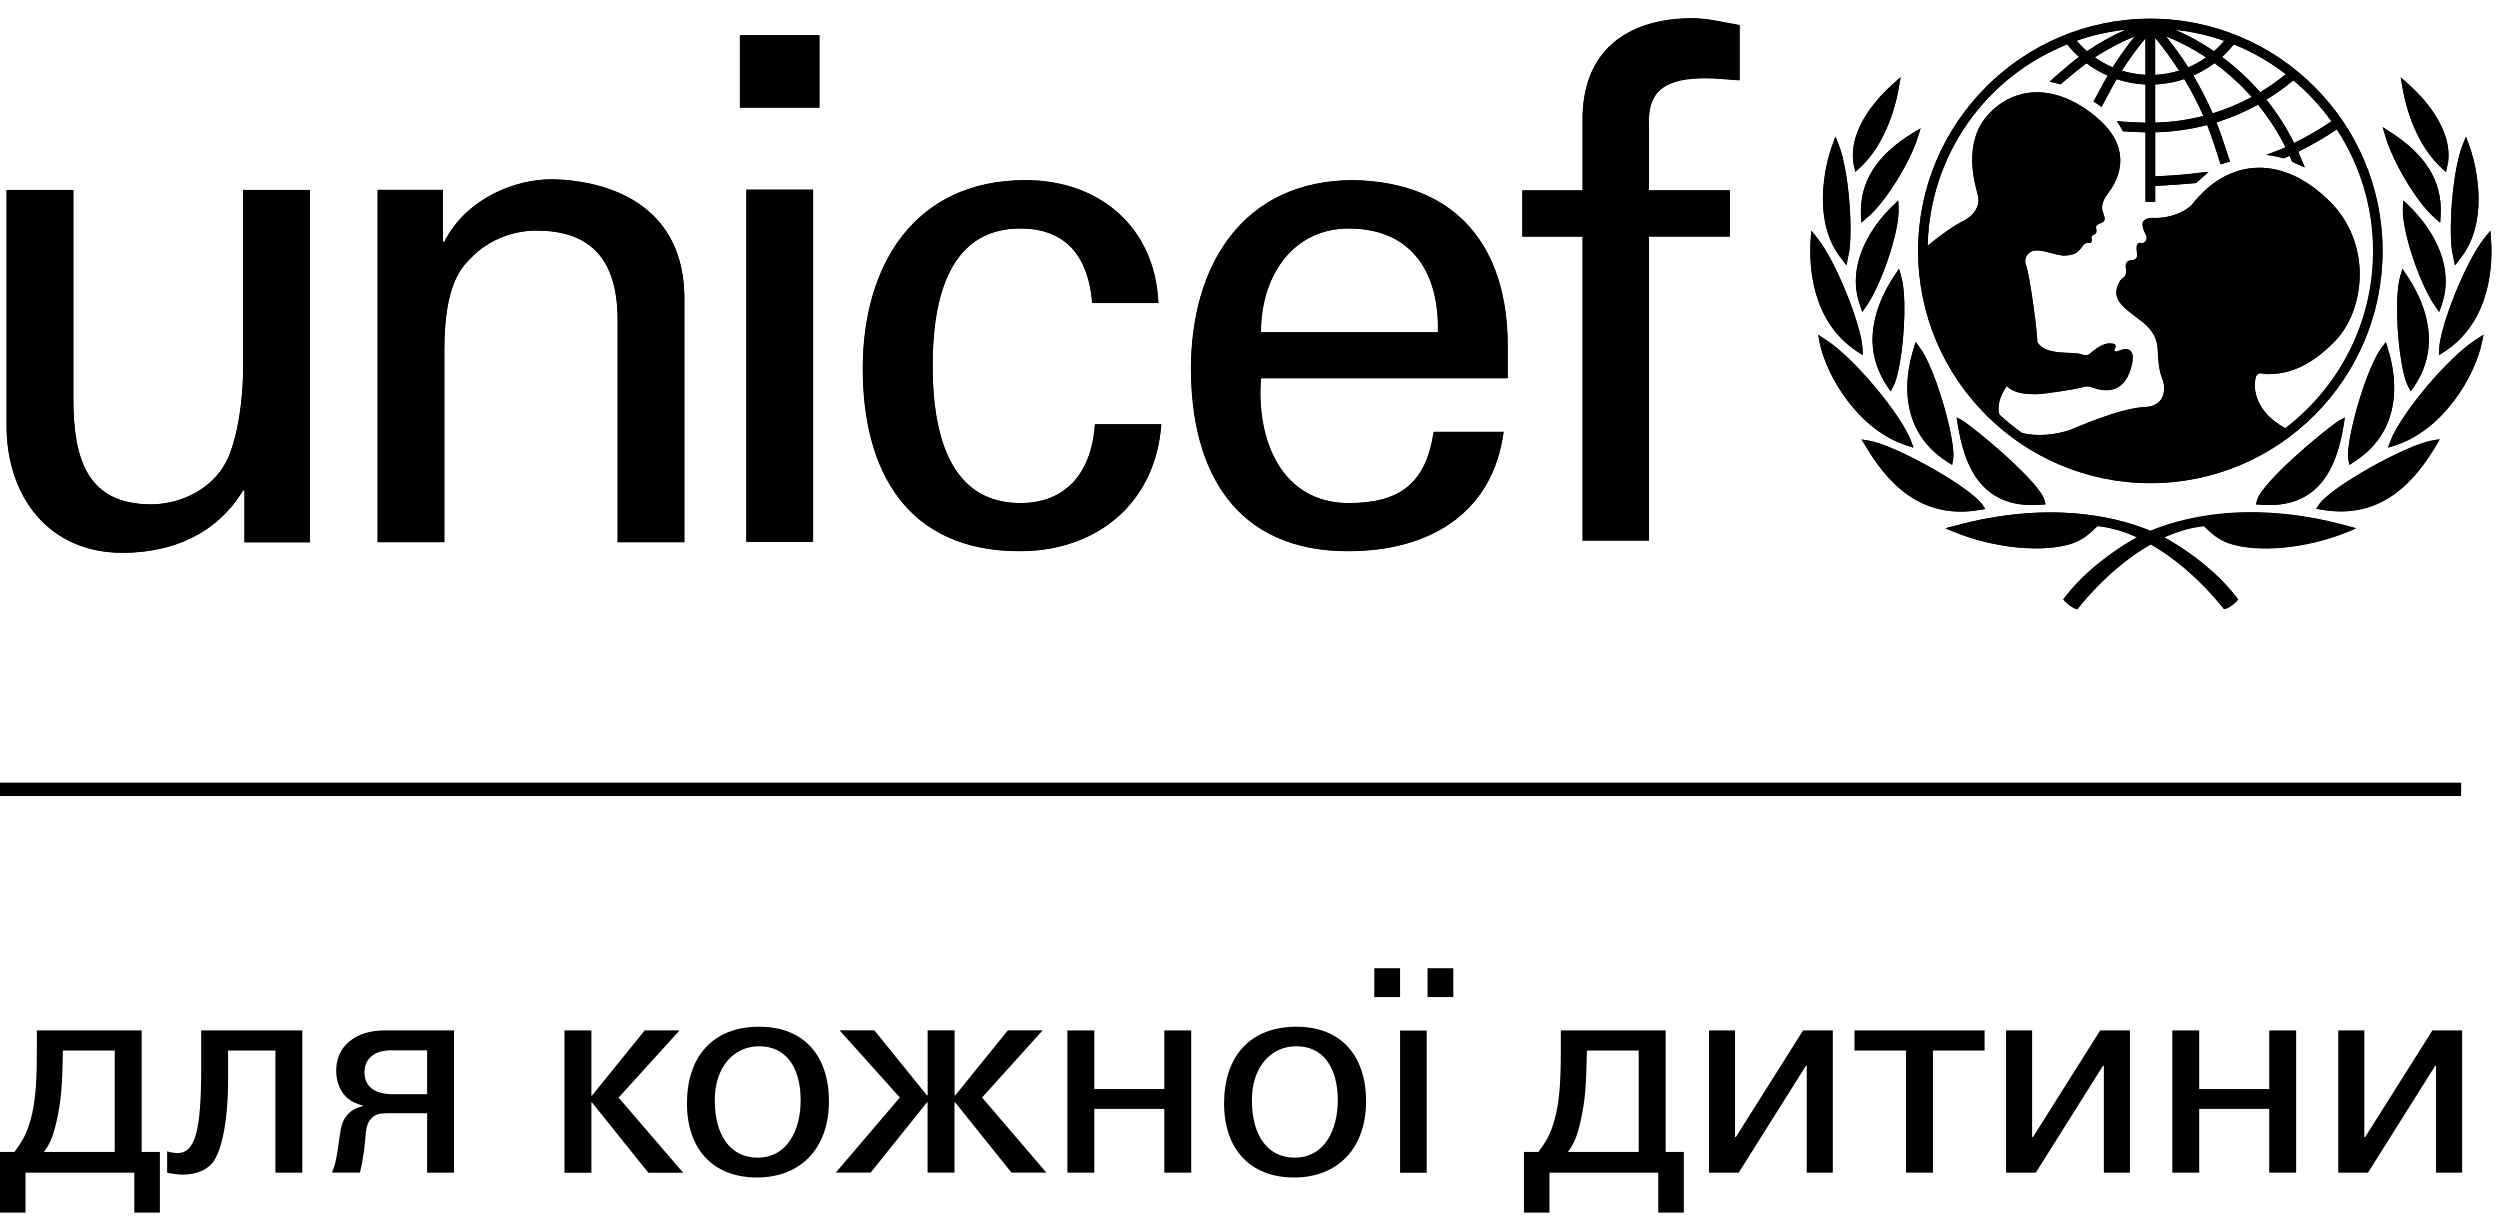 <svg width="65" height="32" viewBox="0 0 65 32" fill="none" xmlns="http://www.w3.org/2000/svg">
<path d="M55.909 0.485C52.581 0.485 49.871 3.193 49.871 6.523C49.871 9.853 52.579 12.559 55.909 12.559C59.239 12.559 61.945 9.851 61.945 6.523C61.945 3.195 59.237 0.485 55.909 0.485ZM60.617 3.154C60.309 3.363 59.983 3.551 59.645 3.716C59.447 3.317 59.205 2.938 58.924 2.588C59.172 2.437 59.408 2.269 59.627 2.084C60.001 2.397 60.333 2.756 60.616 3.152L60.617 3.154ZM58.077 1.15C58.559 1.344 59.013 1.605 59.43 1.926C59.222 2.099 58.999 2.255 58.764 2.396C58.467 2.056 58.134 1.748 57.77 1.477C57.88 1.376 57.984 1.268 58.076 1.15H58.077ZM58.545 2.521C58.221 2.695 57.879 2.839 57.529 2.946C57.382 2.61 57.214 2.279 57.024 1.962C57.22 1.876 57.403 1.769 57.575 1.639C57.928 1.896 58.253 2.194 58.545 2.521ZM57.831 1.058C57.749 1.156 57.66 1.246 57.564 1.33C57.246 1.112 56.907 0.925 56.552 0.771C56.992 0.818 57.42 0.913 57.831 1.058ZM57.359 1.491C57.214 1.595 57.058 1.68 56.896 1.749C56.72 1.473 56.523 1.202 56.314 0.938C56.681 1.087 57.031 1.272 57.359 1.489V1.491ZM56.033 0.98C56.254 1.248 56.464 1.535 56.656 1.835C56.454 1.897 56.243 1.934 56.033 1.945V0.98ZM56.033 2.194C56.292 2.182 56.546 2.136 56.792 2.053C56.977 2.36 57.142 2.681 57.287 3.013C56.876 3.118 56.456 3.176 56.033 3.186V2.192V2.194ZM55.781 0.993V1.945C55.573 1.934 55.366 1.897 55.166 1.835C55.351 1.544 55.559 1.263 55.781 0.993ZM54.929 1.749C54.763 1.679 54.61 1.592 54.466 1.489C54.792 1.274 55.142 1.091 55.507 0.939C55.301 1.197 55.105 1.468 54.929 1.748V1.749ZM55.278 0.768C54.922 0.924 54.581 1.11 54.258 1.33C54.161 1.243 54.074 1.152 53.991 1.057C54.407 0.912 54.838 0.815 55.278 0.768ZM59.413 11.13C58.609 10.689 58.594 10.079 58.637 9.855C58.679 9.625 58.837 9.726 58.936 9.726C59.463 9.726 60.02 9.57 60.703 8.872C61.474 8.085 61.716 6.335 60.53 5.195C59.252 3.965 57.894 4.18 57.018 5.285C56.84 5.511 56.401 5.678 56.022 5.664C55.461 5.643 55.814 6.086 55.814 6.178C55.814 6.269 55.728 6.335 55.68 6.321C55.489 6.266 55.565 6.549 55.565 6.635C55.565 6.72 55.487 6.763 55.444 6.763C55.207 6.763 55.273 6.975 55.281 7.034C55.287 7.09 55.267 7.188 55.188 7.232C55.113 7.275 55.024 7.46 55.024 7.604C55.024 7.86 55.259 8.038 55.652 8.331C56.043 8.623 56.092 8.901 56.1 9.101C56.108 9.3 56.126 9.622 56.215 9.835C56.32 10.09 56.306 10.562 55.765 10.582C55.103 10.608 53.927 11.138 53.828 11.173C53.455 11.306 52.959 11.354 52.574 11.257C52.367 11.111 52.169 10.95 51.981 10.777C51.904 10.512 52.038 10.226 52.174 10.033C52.394 10.255 52.723 10.24 52.908 10.246C53.093 10.253 53.997 10.111 54.126 10.069C54.254 10.026 54.31 10.039 54.39 10.069C54.735 10.194 55.209 10.232 55.401 9.57C55.594 8.907 55.139 9.094 55.082 9.121C55.024 9.15 54.946 9.142 54.975 9.086C55.059 8.916 54.934 8.935 54.862 8.928C54.677 8.91 54.436 9.107 54.356 9.178C54.278 9.249 54.199 9.242 54.171 9.228C53.925 9.106 53.195 9.283 52.967 8.886C52.989 8.78 52.781 7.17 52.675 6.891C52.652 6.832 52.633 6.736 52.703 6.629C52.889 6.349 53.401 6.648 53.679 6.642C54.012 6.633 54.066 6.494 54.156 6.383C54.243 6.274 54.307 6.335 54.355 6.305C54.416 6.265 54.358 6.187 54.379 6.144C54.401 6.101 54.427 6.123 54.482 6.072C54.54 6.022 54.474 5.915 54.503 5.874C54.586 5.75 54.809 5.849 54.674 5.525C54.601 5.346 54.703 5.154 54.803 5.026C54.965 4.818 55.588 3.941 54.489 3.03C53.442 2.162 52.379 2.232 51.696 2.973C51.013 3.714 51.353 4.798 51.425 5.082C51.497 5.368 51.291 5.626 51.055 5.738C50.867 5.826 50.441 6.111 50.119 6.392C50.171 4.067 51.581 2.021 53.745 1.152C53.837 1.268 53.941 1.376 54.051 1.479C53.809 1.654 53.283 2.125 53.283 2.125C53.283 2.125 53.355 2.136 53.422 2.153C53.47 2.163 53.568 2.194 53.568 2.194C53.568 2.194 54.031 1.8 54.248 1.644C54.417 1.772 54.602 1.879 54.798 1.966C54.692 2.145 54.43 2.64 54.43 2.64C54.43 2.64 54.491 2.677 54.544 2.713C54.599 2.75 54.634 2.782 54.634 2.782C54.634 2.782 54.923 2.24 55.032 2.058C55.275 2.139 55.527 2.185 55.782 2.197V3.192C55.64 3.187 55.276 3.173 55.128 3.158L55.035 3.149L55.087 3.227C55.126 3.285 55.157 3.341 55.183 3.393L55.194 3.415H55.218C55.325 3.426 55.658 3.438 55.782 3.441V5.25H56.033V4.836C56.401 4.818 56.707 4.793 57.076 4.761H57.092L57.416 4.472L57.238 4.488C56.847 4.54 56.503 4.562 56.192 4.579C56.192 4.579 56.086 4.585 56.03 4.588V3.439C56.483 3.43 56.939 3.366 57.383 3.25C57.506 3.548 57.733 4.274 57.733 4.274L57.97 4.2C57.97 4.2 57.741 3.481 57.622 3.183C57.998 3.066 58.362 2.911 58.705 2.721C58.983 3.062 59.222 3.435 59.421 3.83C59.242 3.913 58.918 4.028 58.918 4.028C59.178 4.057 59.375 4.118 59.375 4.118C59.375 4.118 59.466 4.078 59.526 4.052C59.549 4.104 59.595 4.209 59.595 4.209L59.92 4.355L59.882 4.264C59.882 4.264 59.775 4.008 59.749 3.948C60.093 3.779 60.432 3.583 60.755 3.366C61.37 4.307 61.698 5.4 61.698 6.531C61.698 8.409 60.799 10.079 59.41 11.138L59.413 11.13Z" fill="black"/>
<path d="M49.321 2.091L49.226 2.173C48.871 2.487 48.063 3.315 48.187 4.223C48.187 4.226 48.199 4.285 48.199 4.285L48.24 4.466L48.353 4.363C48.848 3.909 49.221 3.142 49.373 2.256L49.415 2.007L49.321 2.091Z" fill="black"/>
<path d="M47.683 3.656L47.642 3.766C47.585 3.917 47.483 4.235 47.428 4.658C47.351 5.257 47.37 6.106 47.889 6.738L47.946 6.813L48.007 6.89L48.083 6.504C48.169 5.824 48.056 4.399 47.807 3.761L47.72 3.546L47.68 3.654L47.683 3.656Z" fill="black"/>
<path d="M47.085 6.11L47.077 6.222C47.034 6.831 47.065 8.337 48.284 9.136L48.429 9.229L48.423 9.058C48.402 8.486 47.736 6.781 47.234 6.17L47.092 5.997L47.085 6.109V6.11Z" fill="black"/>
<path d="M47.291 8.806L47.312 8.909C47.491 9.774 48.312 11.176 49.579 11.582L49.751 11.639L49.689 11.468C49.452 10.821 48.231 9.313 47.447 8.816L47.27 8.703L47.291 8.806Z" fill="black"/>
<path d="M49.836 3.394L49.736 3.455C48.793 4.031 48.351 4.728 48.385 5.588L48.394 5.785L48.531 5.671C49.042 5.249 49.679 4.17 49.868 3.557L49.937 3.334L49.838 3.395L49.836 3.394Z" fill="black"/>
<path d="M49.283 5.28L49.211 5.347C48.97 5.578 48.189 6.407 48.256 7.436C48.267 7.595 48.302 7.763 48.363 7.94L48.418 8.105L48.519 7.963C48.892 7.437 49.387 6.051 49.361 5.407L49.353 5.211L49.283 5.278V5.28Z" fill="black"/>
<path d="M49.322 7.066L49.268 7.144C48.874 7.73 48.674 8.33 48.686 8.883C48.697 9.293 48.828 9.684 49.074 10.048L49.157 10.17L49.225 10.04C49.397 9.719 49.531 8.682 49.511 7.861C49.504 7.571 49.475 7.331 49.426 7.167L49.374 6.985L49.32 7.063L49.322 7.066Z" fill="black"/>
<path d="M49.78 8.974L49.756 9.057C49.638 9.437 49.582 9.809 49.591 10.16C49.614 10.958 49.967 11.583 50.642 12.015L50.755 12.087L50.78 11.933L50.79 11.81C50.772 11.161 50.288 9.527 49.91 9.029L49.806 8.892L49.78 8.973V8.974Z" fill="black"/>
<path d="M48.451 11.506L48.5 11.588C49.007 12.44 49.869 13.538 51.481 13.255L51.616 13.233L51.539 13.12C51.238 12.672 49.282 11.569 48.59 11.455L48.4 11.425L48.449 11.507L48.451 11.506Z" fill="black"/>
<path d="M50.832 13.667L50.578 13.735L50.821 13.835C51.846 14.253 53.132 14.379 53.876 14.128C54.156 14.033 54.325 13.879 54.533 13.677C55.844 13.813 57.073 14.904 57.788 15.794L57.826 15.838L57.881 15.821C57.962 15.794 58.086 15.697 58.138 15.643L58.188 15.588L58.144 15.528C57.397 14.551 56.228 13.946 56.176 13.922C55.123 13.408 53.265 13.008 50.829 13.67L50.832 13.667Z" fill="black"/>
<path d="M50.891 10.942L50.904 11.027C51.057 11.993 51.45 13.26 53.082 13.119L53.186 13.112L53.16 13.009C53.05 12.571 51.556 11.295 51.033 10.935L50.877 10.854L50.891 10.942Z" fill="black"/>
<path d="M62.416 2.007L62.459 2.256C62.61 3.142 62.983 3.911 63.478 4.363L63.591 4.466C63.591 4.466 63.631 4.287 63.631 4.285C63.631 4.285 63.643 4.226 63.643 4.223C63.768 3.315 62.959 2.487 62.605 2.173L62.511 2.091L62.416 2.007Z" fill="black"/>
<path d="M64.113 3.552L64.027 3.767C63.776 4.404 63.663 5.829 63.749 6.51L63.827 6.895L63.888 6.819L63.946 6.744C64.466 6.111 64.484 5.263 64.408 4.664C64.353 4.241 64.252 3.923 64.195 3.772L64.154 3.662L64.114 3.553L64.113 3.552Z" fill="black"/>
<path d="M64.75 5.997L64.608 6.17C64.108 6.781 63.44 8.486 63.42 9.058L63.414 9.229L63.558 9.136C64.777 8.338 64.808 6.833 64.766 6.222L64.757 6.11L64.751 5.999L64.75 5.997Z" fill="black"/>
<path d="M64.57 8.703L64.392 8.816C63.608 9.313 62.386 10.821 62.151 11.468L62.088 11.639L62.262 11.582C63.529 11.176 64.35 9.774 64.527 8.909L64.55 8.806L64.57 8.703Z" fill="black"/>
<path d="M61.949 3.307L62.015 3.531C62.191 4.149 62.806 5.24 63.309 5.672L63.445 5.79L63.456 5.593C63.506 4.732 63.078 4.026 62.148 3.433L62.048 3.371L61.951 3.308L61.949 3.307Z" fill="black"/>
<path d="M62.489 5.211L62.481 5.407C62.456 6.051 62.949 7.437 63.324 7.963L63.424 8.105L63.481 7.94C63.541 7.763 63.577 7.593 63.586 7.436C63.655 6.407 62.873 5.576 62.631 5.347L62.561 5.28L62.489 5.212V5.211Z" fill="black"/>
<path d="M62.464 6.985L62.41 7.167C62.361 7.331 62.332 7.571 62.326 7.861C62.306 8.682 62.441 9.719 62.61 10.04L62.681 10.17L62.765 10.048C63.011 9.684 63.141 9.293 63.151 8.883C63.165 8.33 62.965 7.73 62.569 7.144L62.517 7.066L62.465 6.988L62.464 6.985Z" fill="black"/>
<path d="M62.031 8.892L61.927 9.029C61.548 9.527 61.065 11.161 61.047 11.81C61.047 11.81 61.056 11.93 61.056 11.933L61.081 12.087L61.195 12.015C61.871 11.583 62.224 10.958 62.246 10.16C62.256 9.807 62.201 9.436 62.081 9.057L62.056 8.974L62.029 8.893L62.031 8.892Z" fill="black"/>
<path d="M63.434 11.418L63.246 11.449C62.554 11.562 60.598 12.665 60.295 13.113L60.219 13.226L60.353 13.249C61.967 13.532 62.827 12.433 63.335 11.582L63.384 11.499L63.432 11.417L63.434 11.418Z" fill="black"/>
<path d="M55.655 13.917C55.603 13.941 54.434 14.546 53.688 15.523L53.643 15.582L53.693 15.637C53.745 15.694 53.869 15.789 53.95 15.816L54.005 15.833L54.043 15.789C54.758 14.898 55.987 13.808 57.298 13.672C57.506 13.875 57.675 14.028 57.957 14.123C58.701 14.373 59.986 14.25 61.011 13.829L61.254 13.73L61.001 13.661C58.565 13 56.706 13.402 55.654 13.914L55.655 13.917Z" fill="black"/>
<path d="M60.965 10.854L60.809 10.935C60.287 11.295 58.792 12.569 58.682 13.009L58.656 13.112L58.759 13.119C60.391 13.26 60.782 11.993 60.936 11.027L60.95 10.942L60.964 10.854H60.965Z" fill="black"/>
<path d="M19.246 0.916H21.308V2.796H19.246V0.916ZM19.41 14.089V4.931H21.142V14.089H19.41Z" fill="black"/>
<path d="M6.325 4.938H8.058V14.096H6.36V12.745H6.323C5.629 13.894 4.462 14.369 3.184 14.369C1.27 14.369 0.174 12.91 0.174 11.067V4.938H1.908V10.356C1.908 11.944 2.274 13.112 3.933 13.112C4.645 13.112 5.611 12.746 5.976 11.799C6.303 10.942 6.323 9.864 6.323 9.646V4.938H6.325Z" fill="black"/>
<path d="M11.517 6.284H11.553C12.137 5.135 13.413 4.661 14.327 4.661C14.966 4.661 17.793 4.825 17.793 7.762V14.093H16.06V8.327C16.06 6.813 15.421 5.992 13.962 5.992C13.962 5.992 13.013 5.937 12.282 6.666C12.027 6.921 11.553 7.323 11.553 9.111V14.091H9.82V4.935H11.517V6.284Z" fill="black"/>
<path d="M28.402 7.875C28.312 6.732 27.768 5.938 26.535 5.938C24.887 5.938 24.251 7.367 24.251 9.508C24.251 11.649 24.887 13.079 26.535 13.079C27.676 13.079 28.382 12.338 28.472 11.03H30.196C30.049 13.079 28.527 14.327 26.515 14.327C23.597 14.327 22.438 12.263 22.438 9.578C22.438 6.893 23.778 4.682 26.663 4.682C28.584 4.682 30.032 5.898 30.121 7.872H28.402V7.875Z" fill="black"/>
<path d="M32.788 9.833C32.661 11.428 33.314 13.079 35.071 13.079C36.413 13.079 37.084 12.555 37.281 11.227H39.096C38.823 13.296 37.227 14.327 35.054 14.327C32.136 14.327 30.973 12.263 30.973 9.578C30.973 6.893 32.317 4.682 35.198 4.682C37.917 4.738 39.202 6.459 39.202 8.98V9.83H32.787L32.788 9.833ZM37.391 8.638C37.428 7.116 36.737 5.938 35.07 5.938C33.636 5.938 32.787 7.148 32.787 8.638H37.391Z" fill="black"/>
<path d="M41.148 14.05V6.146H39.582V4.947H41.148V2.991C41.205 0.996 42.707 0.471 43.994 0.471C44.41 0.471 44.811 0.579 45.229 0.649V2.081C44.935 2.066 44.646 2.026 44.356 2.026C43.38 2.026 42.817 2.283 42.871 3.278V4.945H44.973V6.145H42.871V14.048H41.148V14.05Z" fill="black"/>
<path d="M0 20.349L0 20.697L63.99 20.697V20.349L0 20.349Z" fill="black"/>
<path d="M55.91 0.488C52.579 0.488 49.871 3.196 49.871 6.526C49.871 9.856 52.579 12.564 55.91 12.564C59.242 12.564 61.948 9.856 61.948 6.526C61.948 3.196 59.24 0.488 55.91 0.488ZM60.619 3.155C60.312 3.367 59.986 3.554 59.647 3.722C59.45 3.321 59.205 2.939 58.924 2.593C59.173 2.443 59.408 2.273 59.627 2.09C60.004 2.402 60.336 2.765 60.619 3.156V3.155ZM58.082 1.156C58.562 1.347 59.014 1.61 59.434 1.929C59.224 2.104 59 2.259 58.767 2.402C58.472 2.062 58.139 1.755 57.772 1.483C57.885 1.381 57.986 1.271 58.082 1.156ZM58.547 2.525C58.221 2.7 57.883 2.845 57.53 2.947C57.383 2.615 57.215 2.282 57.028 1.966C57.223 1.879 57.403 1.77 57.578 1.644C57.932 1.9 58.258 2.197 58.547 2.525ZM57.831 1.063C57.753 1.158 57.662 1.251 57.564 1.336C57.249 1.115 56.91 0.931 56.554 0.776C56.994 0.823 57.422 0.919 57.831 1.063ZM57.359 1.492C57.215 1.598 57.058 1.685 56.896 1.754C56.72 1.477 56.522 1.207 56.315 0.944C56.681 1.092 57.034 1.277 57.359 1.491V1.492ZM56.034 0.983C56.254 1.251 56.465 1.538 56.659 1.841C56.454 1.9 56.245 1.942 56.034 1.948V0.983ZM56.034 2.197C56.292 2.186 56.548 2.139 56.792 2.058C56.977 2.366 57.144 2.686 57.289 3.017C56.881 3.124 56.456 3.182 56.034 3.192V2.197ZM55.782 0.996V1.948C55.576 1.935 55.368 1.9 55.168 1.841C55.354 1.549 55.559 1.266 55.782 0.996ZM54.931 1.754C54.764 1.683 54.611 1.598 54.468 1.492C54.79 1.278 55.145 1.095 55.507 0.945C55.302 1.2 55.107 1.475 54.931 1.755V1.754ZM55.279 0.773C54.92 0.928 54.579 1.115 54.261 1.335C54.165 1.248 54.074 1.156 53.989 1.061C54.407 0.913 54.839 0.818 55.279 0.773ZM59.414 11.135C58.611 10.693 58.595 10.081 58.638 9.857C58.682 9.628 58.838 9.729 58.939 9.729C59.466 9.729 60.023 9.57 60.707 8.875C61.477 8.085 61.719 6.338 60.536 5.197C59.255 3.966 57.898 4.182 57.024 5.287C56.844 5.516 56.407 5.679 56.026 5.669C55.466 5.646 55.817 6.087 55.817 6.179C55.817 6.271 55.733 6.338 55.683 6.321C55.49 6.266 55.571 6.551 55.571 6.639C55.571 6.722 55.489 6.766 55.449 6.766C55.211 6.766 55.278 6.977 55.284 7.035C55.291 7.093 55.272 7.191 55.192 7.234C55.116 7.276 55.026 7.464 55.026 7.606C55.026 7.863 55.264 8.042 55.657 8.332C56.05 8.626 56.094 8.904 56.105 9.104C56.111 9.304 56.129 9.624 56.218 9.838C56.323 10.094 56.311 10.565 55.77 10.585C55.103 10.615 53.928 11.143 53.832 11.178C53.455 11.311 52.964 11.358 52.578 11.262C52.371 11.115 52.172 10.955 51.986 10.782C51.91 10.518 52.041 10.23 52.18 10.038C52.399 10.258 52.727 10.242 52.911 10.252C53.099 10.258 54.003 10.117 54.129 10.074C54.257 10.033 54.315 10.045 54.393 10.074C54.741 10.2 55.215 10.239 55.406 9.575C55.6 8.913 55.143 9.099 55.085 9.127C55.027 9.158 54.951 9.15 54.977 9.092C55.065 8.921 54.934 8.939 54.865 8.934C54.682 8.915 54.436 9.112 54.358 9.185C54.281 9.255 54.202 9.248 54.176 9.235C53.928 9.112 53.196 9.287 52.969 8.89C52.99 8.786 52.782 7.176 52.677 6.897C52.654 6.835 52.633 6.74 52.706 6.633C52.889 6.353 53.401 6.653 53.682 6.647C54.014 6.636 54.067 6.499 54.158 6.385C54.245 6.275 54.312 6.338 54.356 6.308C54.419 6.269 54.361 6.191 54.382 6.147C54.402 6.106 54.43 6.124 54.483 6.075C54.541 6.023 54.477 5.919 54.506 5.877C54.59 5.753 54.813 5.852 54.68 5.528C54.604 5.351 54.711 5.158 54.806 5.032C54.968 4.822 55.591 3.943 54.491 3.036C53.446 2.166 52.382 2.236 51.699 2.978C51.017 3.717 51.356 4.802 51.43 5.085C51.499 5.374 51.292 5.631 51.057 5.744C50.87 5.829 50.443 6.117 50.117 6.395C50.172 4.072 51.584 2.026 53.748 1.153C53.837 1.271 53.945 1.378 54.054 1.48C53.814 1.656 53.288 2.128 53.288 2.128C53.288 2.128 53.36 2.139 53.427 2.154C53.471 2.166 53.572 2.194 53.572 2.194C53.572 2.194 54.035 1.798 54.251 1.645C54.423 1.773 54.607 1.88 54.806 1.966C54.7 2.145 54.436 2.643 54.436 2.643C54.436 2.643 54.494 2.677 54.55 2.713C54.605 2.75 54.642 2.782 54.642 2.782C54.642 2.782 54.926 2.238 55.038 2.058C55.278 2.139 55.53 2.188 55.785 2.195V3.192C55.643 3.189 55.281 3.173 55.131 3.156L55.039 3.147L55.093 3.225C55.128 3.283 55.16 3.338 55.189 3.393L55.195 3.413H55.223C55.328 3.425 55.661 3.435 55.785 3.439V5.247H56.037V4.833C56.406 4.816 56.711 4.789 57.081 4.76L57.099 4.756L57.425 4.471L57.248 4.484C56.855 4.536 56.513 4.561 56.201 4.576C56.201 4.576 56.094 4.582 56.039 4.584V3.439C56.494 3.428 56.951 3.363 57.394 3.25C57.515 3.549 57.744 4.272 57.744 4.272L57.981 4.197C57.981 4.197 57.752 3.479 57.631 3.181C58.007 3.062 58.374 2.906 58.715 2.718C58.993 3.06 59.233 3.43 59.431 3.827C59.249 3.907 58.927 4.023 58.927 4.023C59.187 4.053 59.385 4.115 59.385 4.115C59.385 4.115 59.479 4.075 59.535 4.049C59.557 4.102 59.604 4.205 59.604 4.205L59.928 4.35L59.89 4.261C59.89 4.261 59.781 4.003 59.757 3.943C60.102 3.772 60.44 3.578 60.764 3.361C61.38 4.303 61.707 5.395 61.707 6.526C61.707 8.404 60.81 10.074 59.419 11.136L59.414 11.135Z" fill="black"/>
<path d="M49.317 2.094L49.228 2.178C48.872 2.493 48.062 3.321 48.189 4.227C48.189 4.229 48.197 4.29 48.197 4.29C48.2 4.291 48.24 4.47 48.24 4.47L48.354 4.366C48.849 3.914 49.219 3.145 49.373 2.259L49.415 2.01L49.317 2.092V2.094Z" fill="black"/>
<path d="M47.685 3.664L47.642 3.774C47.585 3.927 47.485 4.243 47.433 4.668C47.355 5.267 47.373 6.115 47.891 6.746C47.891 6.745 47.949 6.823 47.949 6.823L48.009 6.901L48.085 6.514C48.174 5.834 48.058 4.41 47.809 3.774L47.724 3.559L47.685 3.666V3.664Z" fill="black"/>
<path d="M47.089 6.116L47.081 6.228C47.037 6.839 47.068 8.343 48.289 9.14L48.434 9.234L48.426 9.064C48.406 8.492 47.74 6.787 47.239 6.176L47.097 6L47.089 6.116Z" fill="black"/>
<path d="M47.293 8.808L47.31 8.912C47.489 9.779 48.311 11.18 49.579 11.585L49.75 11.64L49.688 11.474C49.454 10.824 48.23 9.316 47.447 8.821L47.272 8.706L47.294 8.808H47.293Z" fill="black"/>
<path d="M49.834 3.398L49.735 3.459C48.792 4.032 48.354 4.731 48.384 5.592L48.395 5.79L48.529 5.673C49.044 5.252 49.679 4.173 49.867 3.558L49.935 3.337L49.834 3.397V3.398Z" fill="black"/>
<path d="M49.285 5.285L49.21 5.354C48.97 5.583 48.189 6.413 48.256 7.443C48.268 7.602 48.305 7.77 48.364 7.949L48.421 8.114L48.52 7.968C48.893 7.446 49.388 6.057 49.365 5.413L49.355 5.218L49.286 5.287L49.285 5.285Z" fill="black"/>
<path d="M49.323 7.072L49.267 7.15C48.875 7.733 48.675 8.337 48.686 8.89C48.697 9.298 48.828 9.691 49.074 10.053L49.158 10.177L49.227 10.046C49.397 9.728 49.533 8.687 49.513 7.868C49.507 7.577 49.476 7.338 49.427 7.173L49.377 6.992L49.323 7.072Z" fill="black"/>
<path d="M49.781 8.977L49.758 9.06C49.639 9.44 49.58 9.81 49.591 10.164C49.614 10.959 49.965 11.587 50.642 12.017L50.756 12.088L50.783 11.936L50.789 11.813C50.771 11.165 50.288 9.53 49.91 9.034L49.807 8.895L49.782 8.977H49.781Z" fill="black"/>
<path d="M48.452 11.509L48.502 11.591C49.011 12.442 49.873 13.541 51.487 13.257L51.62 13.234L51.542 13.123C51.241 12.675 49.285 11.571 48.592 11.46L48.404 11.428L48.452 11.51V11.509Z" fill="black"/>
<path d="M50.834 13.669L50.58 13.738L50.826 13.837C51.852 14.256 53.134 14.381 53.881 14.129C54.162 14.033 54.33 13.879 54.538 13.678C55.848 13.814 57.078 14.902 57.793 15.796L57.834 15.841L57.888 15.821C57.967 15.796 58.093 15.699 58.146 15.642L58.195 15.585L58.151 15.527C57.403 14.551 56.234 13.946 56.181 13.921C55.131 13.409 53.271 13.008 50.835 13.669H50.834Z" fill="black"/>
<path d="M50.883 10.943L50.899 11.03C51.051 11.997 51.446 13.263 53.076 13.122L53.18 13.118L53.157 13.012C53.046 12.575 51.551 11.297 51.029 10.941L50.871 10.857L50.883 10.944V10.943Z" fill="black"/>
<path d="M62.42 2.015L62.466 2.264C62.614 3.152 62.99 3.919 63.483 4.371L63.598 4.475C63.598 4.475 63.636 4.296 63.636 4.295C63.636 4.295 63.652 4.234 63.652 4.232C63.777 3.324 62.967 2.498 62.609 2.183L62.516 2.099L62.422 2.016L62.42 2.015Z" fill="black"/>
<path d="M64.117 3.558L64.03 3.774C63.779 4.409 63.664 5.835 63.752 6.514L63.83 6.9L63.891 6.822C63.891 6.822 63.947 6.744 63.947 6.746C64.471 6.115 64.488 5.267 64.407 4.668C64.355 4.243 64.251 3.926 64.196 3.774L64.156 3.664L64.117 3.557V3.558Z" fill="black"/>
<path d="M64.753 6.002L64.611 6.178C64.11 6.789 63.442 8.494 63.422 9.066L63.416 9.236L63.561 9.142C64.778 8.345 64.813 6.841 64.767 6.23L64.758 6.118L64.753 6.002Z" fill="black"/>
<path d="M64.57 8.706L64.391 8.821C63.608 9.314 62.386 10.824 62.151 11.474L62.088 11.64L62.265 11.585C63.531 11.18 64.35 9.779 64.528 8.912L64.551 8.808L64.571 8.706H64.57Z" fill="black"/>
<path d="M61.951 3.308L62.017 3.533C62.193 4.15 62.81 5.241 63.31 5.672L63.447 5.791L63.455 5.594C63.51 4.735 63.077 4.029 62.15 3.435L62.052 3.371L61.951 3.307V3.308Z" fill="black"/>
<path d="M62.482 5.217L62.472 5.413C62.447 6.058 62.941 7.445 63.315 7.968L63.416 8.113L63.474 7.948C63.535 7.769 63.572 7.601 63.578 7.442C63.65 6.412 62.866 5.583 62.626 5.353L62.556 5.285L62.484 5.216L62.482 5.217Z" fill="black"/>
<path d="M62.464 6.993L62.41 7.173C62.362 7.339 62.333 7.578 62.327 7.869C62.305 8.688 62.44 9.729 62.611 10.046L62.679 10.178L62.765 10.054C63.01 9.693 63.141 9.299 63.15 8.891C63.162 8.338 62.965 7.736 62.566 7.151L62.517 7.073L62.464 6.993Z" fill="black"/>
<path d="M62.033 8.895L61.931 9.034C61.552 9.53 61.069 11.165 61.051 11.813C61.051 11.813 61.057 11.934 61.058 11.936L61.083 12.088L61.196 12.017C61.871 11.586 62.224 10.959 62.249 10.164C62.258 9.811 62.205 9.44 62.082 9.06L62.058 8.977L62.032 8.895H62.033Z" fill="black"/>
<path d="M63.437 11.423L63.25 11.456C62.558 11.569 60.6 12.672 60.298 13.118L60.225 13.23L60.358 13.253C61.97 13.537 62.829 12.438 63.339 11.587L63.388 11.504L63.437 11.422V11.423Z" fill="black"/>
<path d="M55.661 13.925C55.607 13.95 54.438 14.555 53.694 15.531L53.647 15.589L53.698 15.646C53.747 15.702 53.874 15.799 53.955 15.825L54.012 15.845L54.047 15.8C54.762 14.908 55.991 13.818 57.305 13.682C57.51 13.882 57.682 14.037 57.962 14.133C58.706 14.385 59.993 14.26 61.017 13.841L61.261 13.742L61.008 13.673C58.57 13.013 56.712 13.415 55.662 13.925H55.661Z" fill="black"/>
<path d="M60.966 10.856L60.813 10.94C60.287 11.298 58.794 12.574 58.684 13.011L58.658 13.116L58.765 13.121C60.391 13.261 60.787 11.996 60.94 11.029L60.953 10.942L60.967 10.854L60.966 10.856Z" fill="black"/>
<path d="M19.236 0.916H21.301V2.8H19.236V0.916ZM19.403 14.089V4.934H21.134V14.09H19.403V14.089Z" fill="black"/>
<path d="M6.319 4.94H8.054V14.102H6.353V12.749H6.319C5.625 13.9 4.458 14.374 3.18 14.374C1.266 14.374 0.17 12.913 0.17 11.071V4.94H1.904V10.362C1.904 11.949 2.268 13.116 3.929 13.116C4.638 13.116 5.607 12.751 5.972 11.803C6.296 10.945 6.318 9.869 6.318 9.652V4.942L6.319 4.94Z" fill="black"/>
<path d="M11.516 6.29H11.551C12.137 5.142 13.413 4.667 14.326 4.667C14.962 4.667 17.792 4.831 17.792 7.768V14.099H16.059V8.333C16.059 6.817 15.419 5.998 13.958 5.998C13.958 5.998 13.012 5.943 12.28 6.673C12.028 6.929 11.55 7.331 11.55 9.115V14.099H9.818V4.939H11.516V6.29Z" fill="black"/>
<path d="M28.396 7.88C28.304 6.737 27.765 5.941 26.528 5.941C24.881 5.941 24.244 7.369 24.244 9.507C24.244 11.645 24.881 13.083 26.528 13.083C27.67 13.083 28.376 12.341 28.466 11.032H30.19C30.041 13.083 28.519 14.332 26.507 14.332C23.591 14.332 22.43 12.266 22.43 9.584C22.43 6.902 23.771 4.688 26.657 4.688C28.576 4.688 30.026 5.904 30.113 7.88H28.396Z" fill="black"/>
<path d="M32.78 9.836C32.653 11.431 33.309 13.083 35.061 13.083C36.405 13.083 37.075 12.557 37.273 11.23H39.088C38.815 13.3 37.221 14.332 35.046 14.332C32.126 14.332 30.963 12.266 30.963 9.584C30.963 6.902 32.309 4.688 35.191 4.688C37.907 4.744 39.194 6.466 39.194 8.988V9.836H32.778H32.78ZM37.383 8.641C37.424 7.119 36.726 5.942 35.061 5.942C33.631 5.942 32.78 7.151 32.78 8.641H37.383Z" fill="black"/>
<path d="M41.148 14.058V6.155H39.58V4.955H41.148V3.002C41.205 1.005 42.707 0.48 43.996 0.48C44.411 0.48 44.812 0.587 45.231 0.659V2.09C44.938 2.076 44.649 2.038 44.357 2.038C43.382 2.038 42.818 2.293 42.873 3.288V4.953H44.974V6.153H42.873V14.057H41.15L41.148 14.058Z" fill="black"/>
<path d="M3.492 31.528V30.489H0.663V31.528H0V29.951H0.376C0.575 29.679 0.642 29.56 0.729 29.325C0.899 28.846 0.958 28.322 0.958 27.358V26.791H3.684V29.951H4.157V31.528H3.493H3.492ZM2.983 27.314H1.635C1.62 28.293 1.583 28.648 1.473 29.147C1.407 29.442 1.326 29.714 1.142 29.95H2.983V27.312V27.314Z" fill="black"/>
<path d="M4.596 29.982C5.075 29.982 5.231 29.436 5.231 27.749V26.791H7.86V30.489H7.161V27.314H5.93V28.081C5.93 29.149 5.761 29.996 5.489 30.275C5.348 30.416 5.12 30.541 4.737 30.541C4.656 30.541 4.421 30.512 4.346 30.489V29.936C4.382 29.951 4.544 29.98 4.596 29.98V29.982Z" fill="black"/>
<path d="M9.057 28.574C8.851 28.405 8.741 28.139 8.741 27.83C8.741 27.204 9.242 26.791 9.992 26.791H11.805V30.489H11.105V28.943H10.141C9.853 28.943 9.749 28.972 9.647 29.089C9.551 29.193 9.514 29.319 9.493 29.649C9.477 29.803 9.477 29.826 9.464 29.921C9.427 30.171 9.404 30.304 9.36 30.488H8.631C8.719 30.266 8.749 30.141 8.814 29.662L8.83 29.551C8.866 29.293 8.895 29.19 8.962 29.079C9.072 28.909 9.184 28.828 9.441 28.755V28.747C9.242 28.689 9.161 28.651 9.057 28.57V28.574ZM11.105 27.308H10.17C9.736 27.308 9.477 27.521 9.477 27.882C9.477 28.243 9.728 28.449 10.214 28.449H11.105V27.308Z" fill="black"/>
<path d="M14.676 30.489V26.791H15.376V28.486H15.391L16.762 26.791H17.668L16.083 28.538L17.763 30.491H16.857L15.391 28.663H15.376V30.491H14.676V30.489Z" fill="black"/>
<path d="M19.741 26.695C20.927 26.695 21.553 27.476 21.553 28.633C21.553 29.848 20.824 30.615 19.681 30.615C18.538 30.615 17.861 29.878 17.861 28.685C17.861 27.491 18.517 26.695 19.739 26.695H19.741ZM19.697 30.099C20.477 30.099 20.817 29.37 20.817 28.61C20.817 27.727 20.419 27.203 19.741 27.203C19.062 27.203 18.584 27.762 18.584 28.602C18.584 29.538 19.004 30.099 19.697 30.099Z" fill="black"/>
<path d="M26.298 30.488L24.833 28.66L24.817 28.668V30.488H24.117V28.668L24.102 28.66L22.637 30.488H21.73L23.396 28.535L21.827 26.788H22.733L24.104 28.483L24.119 28.475V26.788H24.819V28.475L24.834 28.483L26.205 26.788H27.111L25.534 28.535L27.206 30.488H26.3H26.298Z" fill="black"/>
<path d="M28.452 30.489H27.752V26.791H28.452V28.316H30.272V26.791H30.972V30.489H30.272V28.831H28.452V30.489Z" fill="black"/>
<path d="M33.706 26.695C34.892 26.695 35.518 27.476 35.518 28.633C35.518 29.848 34.789 30.615 33.646 30.615C32.503 30.615 31.826 29.878 31.826 28.685C31.826 27.491 32.482 26.695 33.704 26.695H33.706ZM33.661 30.099C34.442 30.099 34.782 29.37 34.782 28.61C34.782 27.727 34.384 27.203 33.706 27.203C33.027 27.203 32.549 27.762 32.549 28.602C32.549 29.538 32.969 30.099 33.661 30.099Z" fill="black"/>
<path d="M35.732 25.924V25.174H36.402V25.924H35.732ZM36.402 26.794H37.094V30.492H36.402V26.794ZM37.117 25.924V25.174H37.786V25.924H37.117Z" fill="black"/>
<path d="M43.115 31.528V30.489H40.286V31.528H39.623V29.951H39.999C40.198 29.679 40.265 29.56 40.352 29.325C40.522 28.846 40.581 28.322 40.581 27.358V26.791H43.307V29.951H43.78V31.528H43.116H43.115ZM42.606 27.314H41.258C41.243 28.293 41.206 28.648 41.096 29.147C41.031 29.442 40.95 29.714 40.765 29.95H42.606V27.312V27.314Z" fill="black"/>
<path d="M44.434 30.489V26.791H45.111V29.562H45.133L46.88 26.791H47.653V30.489H46.975V27.711H46.953L45.207 30.489H44.434Z" fill="black"/>
<path d="M51.597 27.314H50.257V30.489H49.557V27.314H48.217V26.791H51.599V27.314H51.597Z" fill="black"/>
<path d="M52.158 30.489V26.791H52.835V29.562H52.858L54.605 26.791H55.378V30.489H54.7V27.711H54.678L52.931 30.489H52.158Z" fill="black"/>
<path d="M57.18 30.489H56.48V26.791H57.18V28.316H59V26.791H59.7V30.489H59V28.831H57.18V30.489Z" fill="black"/>
<path d="M60.795 30.489V26.791H61.472V29.562H61.495L63.242 26.791H64.015V30.489H63.336V27.711H63.315L61.568 30.489H60.795Z" fill="black"/>
</svg>
